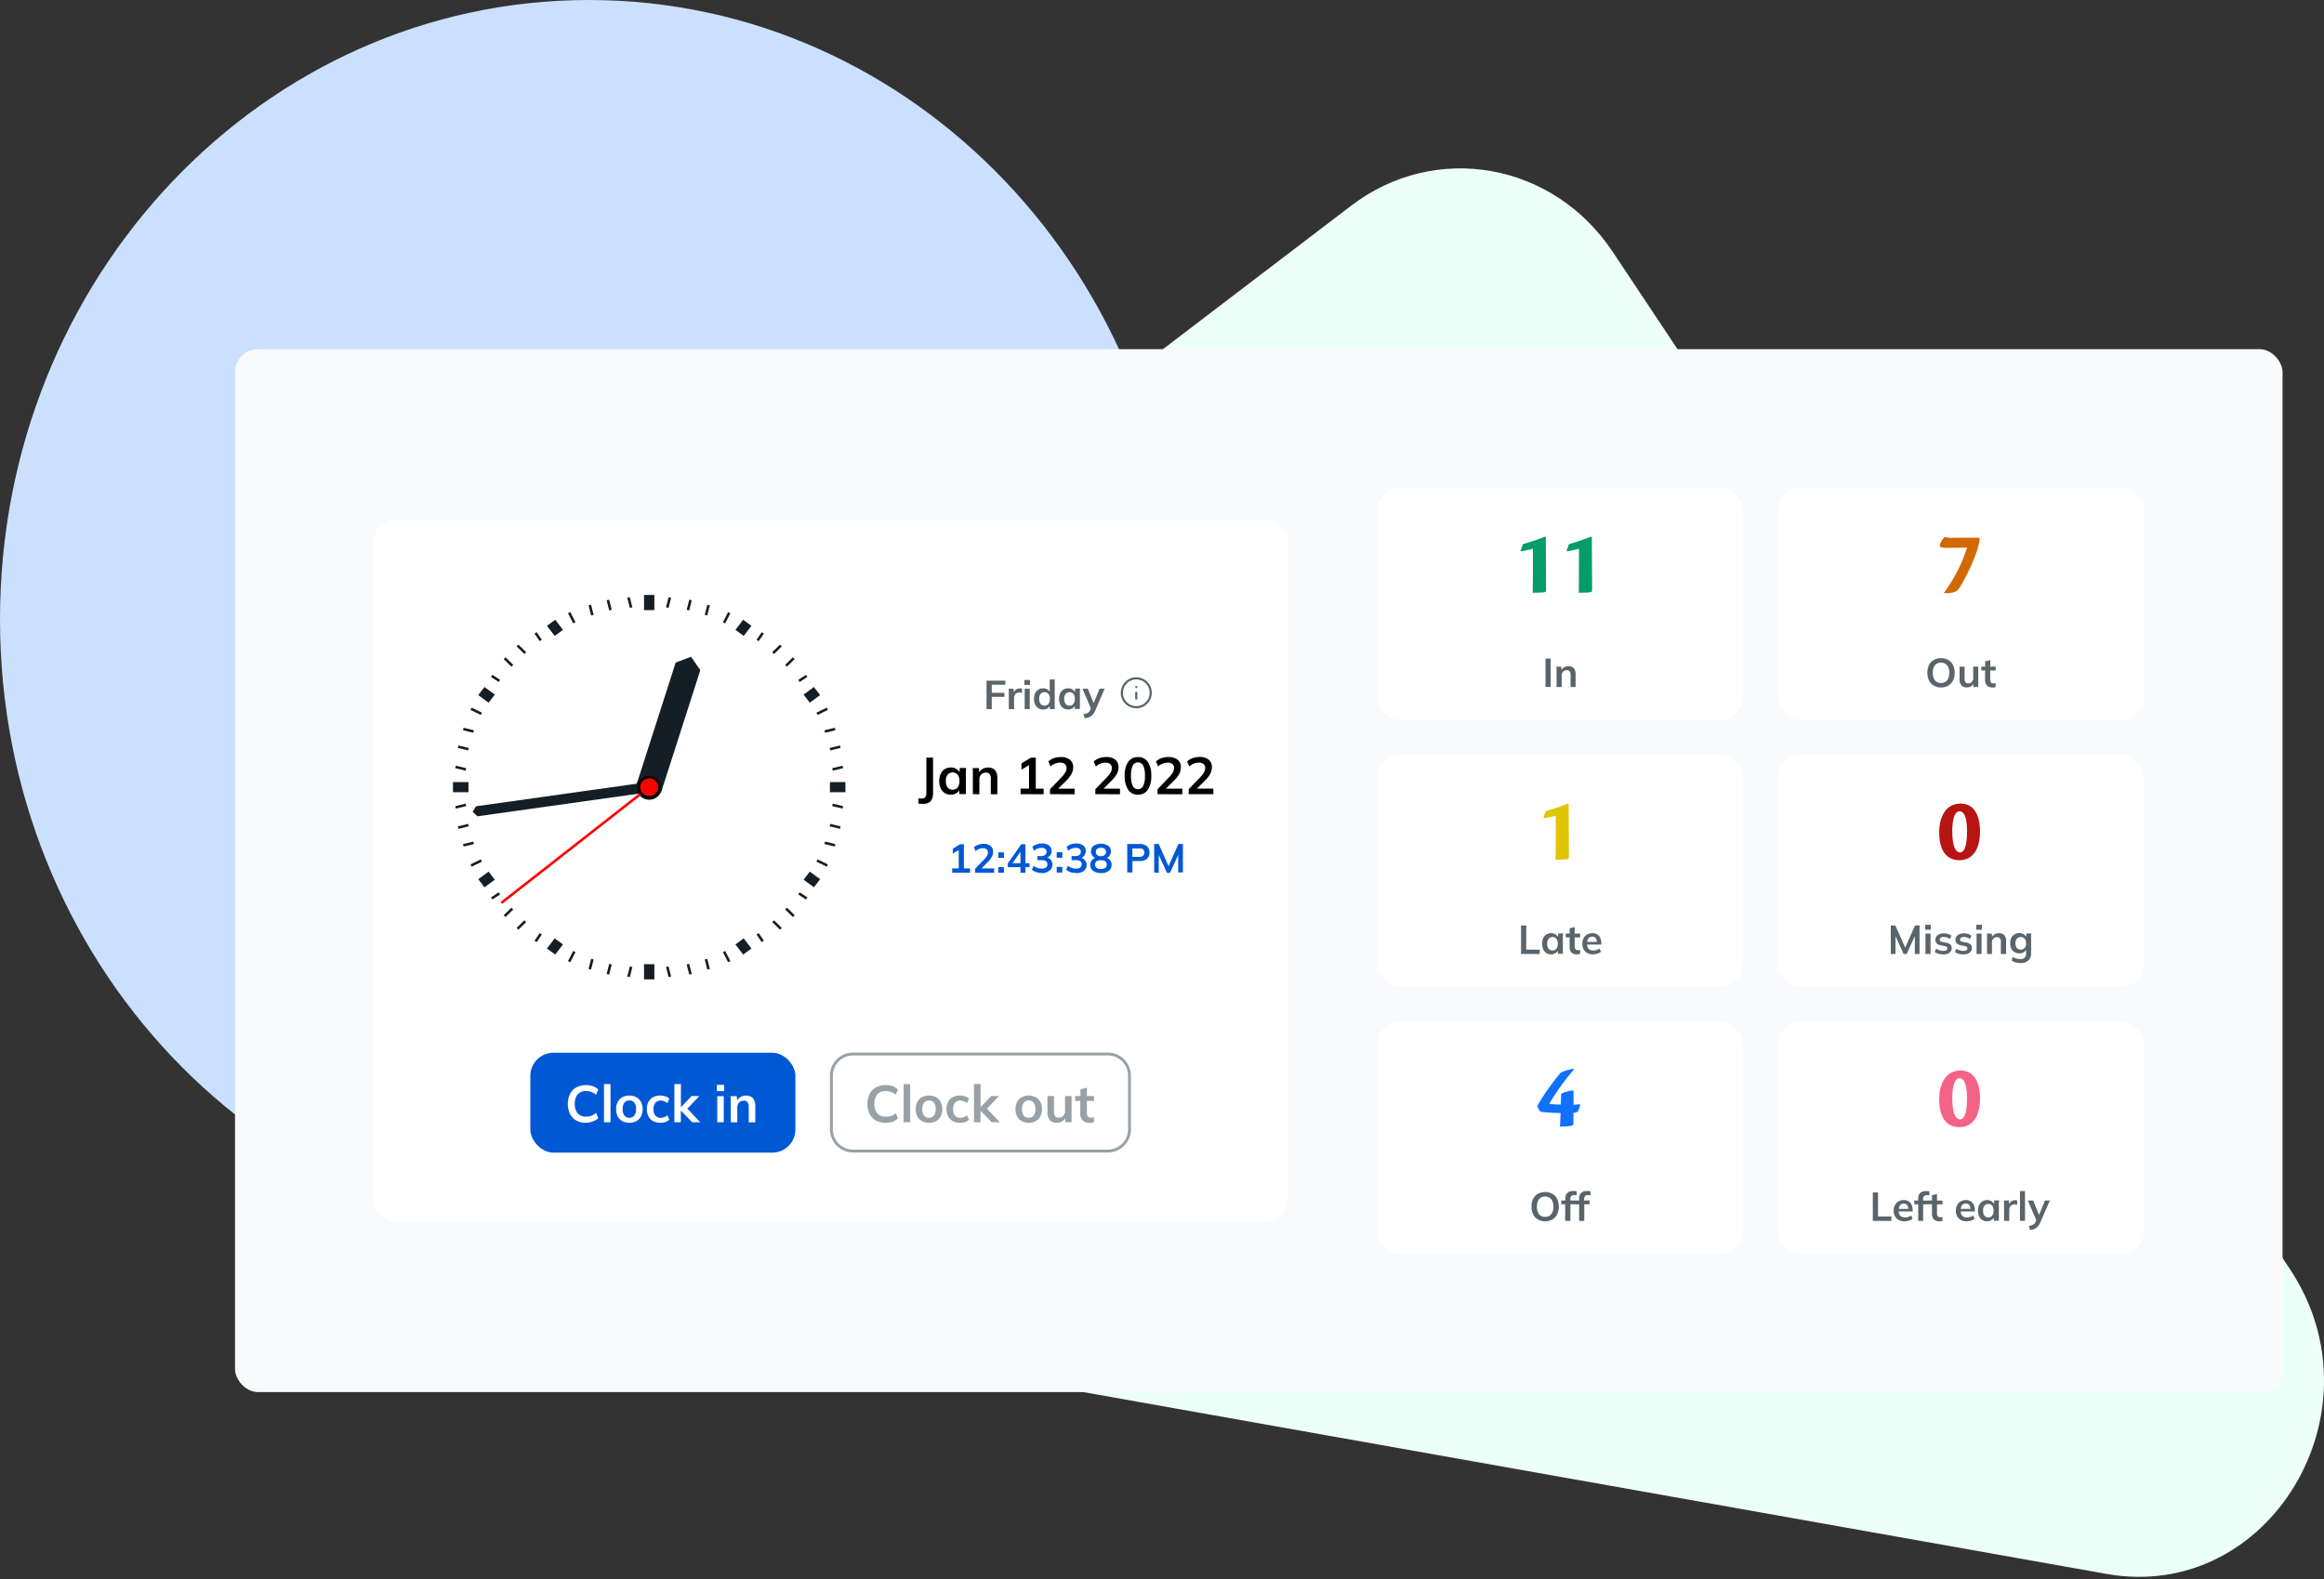 <?xml version="1.0" encoding="UTF-8" standalone="no"?>
<svg
   id="Calque_1"
   data-name="Calque 1"
   viewBox="0 0 712 484"
   version="1.1"
   sodipodi:docname="Time-clock graphic.svg"
   xml:space="preserve"
   inkscape:version="1.2.2 (732a01da63, 2022-12-09)"
   xmlns:inkscape="http://www.inkscape.org/namespaces/inkscape"
   xmlns:sodipodi="http://sodipodi.sourceforge.net/DTD/sodipodi-0.dtd"
   xmlns="http://www.w3.org/2000/svg"
   xmlns:svg="http://www.w3.org/2000/svg"><rect x="0" y="0" width="712" height="484" fill="#333333" stroke="none"/><sodipodi:namedview
     id="namedview78"
     pagecolor="#ffffff"
     bordercolor="#000000"
     borderopacity="0.25"
     inkscape:showpageshadow="2"
     inkscape:pageopacity="0.0"
     inkscape:pagecheckerboard="0"
     inkscape:deskcolor="#d1d1d1"
     showgrid="false"
     inkscape:zoom="1.6994382"
     inkscape:cx="356"
     inkscape:cy="241.84463"
     inkscape:window-width="3440"
     inkscape:window-height="1377"
     inkscape:window-x="-8"
     inkscape:window-y="-8"
     inkscape:window-maximized="1"
     inkscape:current-layer="Calque_1" /><defs
     id="defs7"><style
       id="style2">.cls-1,.cls-11,.cls-8{fill:none;}.cls-2{fill:#edfff9;}.cls-3{fill:#cbe0ff;}.cls-4{fill:#f8fafc;}.cls-5{fill:#fff;}.cls-6{fill:#59646b;}.cls-7{clip-path:url(#clip-path);}.cls-8{stroke:#59646b;stroke-linecap:round;stroke-linejoin:round;stroke-width:0.66px;}.cls-9{fill:#0058d5;}.cls-10{fill:#97a1a8;}.cls-11{stroke:#97a1a8;stroke-width:0.88px;}.cls-12{fill:#059c6a;}.cls-13{fill:#d16900;}.cls-14{fill:#e0c605;}.cls-15{fill:#b81414;}.cls-16{fill:#0f71fd;}.cls-17{fill:#f46285;}</style><clipPath
       id="clip-path"><rect
         class="cls-1"
         x="342.82"
         y="207"
         width="10.6"
         height="10.6"
         id="rect4" /></clipPath></defs><path
     class="cls-2"
     d="M414,63c25.77-19.64,61.84-13.26,80.08,14.16L701.54,388.88c29,43.56-6.32,102.29-56.15,93.44l-499.8-88.84c-49.79-8.85-64.82-76.41-23.94-107.58Z"
     id="path9" /><path
     class="cls-3"
     d="M360.87,189.8c0,104.83-80.79,189.81-180.44,189.81S0,294.63,0,189.8,80.78,0,180.43,0,360.87,85,360.87,189.8Z"
     id="path11" /><rect
     class="cls-4"
     x="72"
     y="107"
     width="627.3"
     height="319.6"
     rx="7.07"
     id="rect13" /><rect
     class="cls-5"
     x="114.4"
     y="159.19"
     width="280.15"
     height="215.22"
     rx="7.07"
     id="rect15" /><rect
     class="cls-1"
     x="135.6"
     y="180.39"
     width="113.95"
     height="113.95"
     id="rect17" /><path
     class="cls-6"
     d="M302.25,217.3v-8.72H308v1.25h-4.16v2.47h3.87v1.25h-3.87v3.75Zm6.82,0v-4.65c0-.26,0-.53,0-.8a6.83,6.83,0,0,0-.06-.8h1.5l.17,1.71h-.25a2.79,2.79,0,0,1,.41-1,1.82,1.82,0,0,1,.72-.61,2.13,2.13,0,0,1,.91-.2,1.73,1.73,0,0,1,.36,0,1,1,0,0,1,.28.06l0,1.36a1.6,1.6,0,0,0-.41-.13l-.4,0a1.73,1.73,0,0,0-.91.22,1.42,1.42,0,0,0-.54.62,2.13,2.13,0,0,0-.17.9v3.33Zm4.86,0v-6.25h1.55v6.25Zm-.08-7.42v-1.51h1.72v1.51Zm5.73,7.54a2.67,2.67,0,0,1-1.44-.38,2.63,2.63,0,0,1-1-1.13,4,4,0,0,1-.34-1.74,4,4,0,0,1,.34-1.73,2.52,2.52,0,0,1,1-1.11,2.6,2.6,0,0,1,1.44-.4,2.55,2.55,0,0,1,1.38.38,1.79,1.79,0,0,1,.8,1h-.16V208.2h1.54v9.1h-1.52V216h.15A1.88,1.88,0,0,1,321,217,2.48,2.48,0,0,1,319.58,217.42Zm.44-1.18a1.49,1.49,0,0,0,1.17-.51,2.34,2.34,0,0,0,.45-1.56,2.29,2.29,0,0,0-.45-1.55,1.51,1.51,0,0,0-1.17-.5,1.54,1.54,0,0,0-1.19.5,2.29,2.29,0,0,0-.45,1.55,2.34,2.34,0,0,0,.45,1.56A1.51,1.51,0,0,0,320,216.24Zm7.22,1.18a2.61,2.61,0,0,1-1.43-.38,2.57,2.57,0,0,1-1-1.13,4,4,0,0,1-.35-1.74,4,4,0,0,1,.35-1.73,2.46,2.46,0,0,1,1-1.11,2.54,2.54,0,0,1,1.43-.4,2.36,2.36,0,0,1,1.38.4,1.78,1.78,0,0,1,.81,1h-.14l.14-1.32h1.48c0,.26-.05.52-.07.78s0,.53,0,.78v4.69h-1.53V216h.15a1.79,1.79,0,0,1-.81,1A2.46,2.46,0,0,1,327.24,217.42Zm.43-1.18a1.49,1.49,0,0,0,1.18-.51,2.4,2.4,0,0,0,.44-1.56,2.35,2.35,0,0,0-.44-1.55,1.63,1.63,0,0,0-2.35,0,2.29,2.29,0,0,0-.45,1.55,2.4,2.4,0,0,0,.44,1.56A1.48,1.48,0,0,0,327.67,216.24Zm4.64,3.87-.36-1.23a5.34,5.34,0,0,0,1-.28,2.08,2.08,0,0,0,.66-.42,2.21,2.21,0,0,0,.43-.67l.31-.73,0,.61-2.72-6.34h1.65l1.95,4.88h-.36l2-4.88h1.56l-2.85,6.6a4.9,4.9,0,0,1-.62,1.1,3.12,3.12,0,0,1-.71.7,3.3,3.3,0,0,1-.84.42A6.81,6.81,0,0,1,332.31,220.11Z"
     id="path19" /><g
     class="cls-7"
     clip-path="url(#clip-path)"
     id="g27"><path
       class="cls-8"
       d="M348.12,216.72a4.42,4.42,0,1,0-4.42-4.42A4.41,4.41,0,0,0,348.12,216.72Z"
       id="path21" /><path
       class="cls-8"
       d="M348.12,214.07V212.3"
       id="path23" /><path
       class="cls-8"
       d="M348.12,210.53h0"
       id="path25" /></g><path
     d="M282.78,246.34l-.65,0a7.15,7.15,0,0,1-.75-.11v-1.63a4.28,4.28,0,0,0,.57.1l.48,0a1.21,1.21,0,0,0,1.05-.43,2.24,2.24,0,0,0,.33-1.37V232.16h2.05V242.9a5,5,0,0,1-.31,1.91,2.36,2.36,0,0,1-1,1.15A3.63,3.63,0,0,1,282.78,246.34Zm8.51-2.81a3.4,3.4,0,0,1-1.84-.5,3.37,3.37,0,0,1-1.24-1.44,5.19,5.19,0,0,1-.45-2.25,5,5,0,0,1,.45-2.22,3.18,3.18,0,0,1,1.24-1.43,3.32,3.32,0,0,1,1.84-.51,3.13,3.13,0,0,1,1.78.51,2.32,2.32,0,0,1,1,1.33h-.18l.18-1.68H296l-.09,1c0,.34,0,.67,0,1v6h-2l0-1.66h.19a2.35,2.35,0,0,1-1,1.32A3.24,3.24,0,0,1,291.29,243.53Zm.56-1.53a1.93,1.93,0,0,0,1.51-.65,3.05,3.05,0,0,0,.57-2,2.93,2.93,0,0,0-.57-2,2.06,2.06,0,0,0-3,0,2.93,2.93,0,0,0-.57,2,3.11,3.11,0,0,0,.55,2A1.94,1.94,0,0,0,291.85,242Zm6.2,1.37v-6c0-.33,0-.66,0-1s0-.67-.1-1h1.93l.16,1.59h-.19a2.79,2.79,0,0,1,1.13-1.29,3.17,3.17,0,0,1,1.73-.46,2.73,2.73,0,0,1,2.13.79,3.62,3.62,0,0,1,.71,2.48v4.92h-2v-4.82a2,2,0,0,0-.39-1.38,1.36,1.36,0,0,0-1.11-.43,1.92,1.92,0,0,0-1.46.57,2.13,2.13,0,0,0-.54,1.53v4.53Zm14.63,0v-1.71h2.58v-7.79h1l-3.31,2v-1.94l2.91-1.75h1.47v9.5h2.41v1.71Zm9,0v-1.51l3.72-3.88a6.16,6.16,0,0,0,1-1.36,2.55,2.55,0,0,0,.34-1.27,1.47,1.47,0,0,0-.51-1.22,2.29,2.29,0,0,0-1.48-.42,4,4,0,0,0-1.5.29,4.91,4.91,0,0,0-1.4.86l-.66-1.53a5.26,5.26,0,0,1,1.68-1A6.35,6.35,0,0,1,325,232a4.26,4.26,0,0,1,2.79.81,2.87,2.87,0,0,1,1,2.32,4.27,4.27,0,0,1-.5,2,8.37,8.37,0,0,1-1.52,2l-3.11,3.11v-.55h5.57v1.71Zm13.89,0v-1.51L339.3,238a6.24,6.24,0,0,0,1-1.36,2.64,2.64,0,0,0,.33-1.27,1.47,1.47,0,0,0-.51-1.22,2.25,2.25,0,0,0-1.48-.42,4,4,0,0,0-1.49.29,4.78,4.78,0,0,0-1.4.86l-.67-1.53a5.43,5.43,0,0,1,1.69-1,6.35,6.35,0,0,1,2.13-.36,4.21,4.21,0,0,1,2.78.81,2.84,2.84,0,0,1,1,2.32,4.25,4.25,0,0,1-.49,2,8.17,8.17,0,0,1-1.53,2l-3.1,3.11v-.55h5.57v1.71Zm13.07.16a3.5,3.5,0,0,1-3-1.5,7.39,7.39,0,0,1-1.06-4.29,7.23,7.23,0,0,1,1.06-4.28,3.54,3.54,0,0,1,3-1.46,3.5,3.5,0,0,1,3,1.46,7.13,7.13,0,0,1,1.07,4.26,7.34,7.34,0,0,1-1.07,4.31A3.46,3.46,0,0,1,348.65,243.53Zm0-1.69a1.7,1.7,0,0,0,1.6-1,7,7,0,0,0,.53-3.13,6.69,6.69,0,0,0-.53-3.08,1.7,1.7,0,0,0-1.6-1,1.74,1.74,0,0,0-1.61,1,6.71,6.71,0,0,0-.52,3.08,7,7,0,0,0,.52,3.13A1.74,1.74,0,0,0,348.65,241.84Zm6,1.53v-1.51l3.72-3.88a6.57,6.57,0,0,0,1-1.36,2.64,2.64,0,0,0,.33-1.27,1.47,1.47,0,0,0-.51-1.22,2.27,2.27,0,0,0-1.48-.42,4,4,0,0,0-1.49.29,4.78,4.78,0,0,0-1.4.86l-.67-1.53a5.43,5.43,0,0,1,1.69-1A6.31,6.31,0,0,1,358,232a4.23,4.23,0,0,1,2.78.81,2.84,2.84,0,0,1,1,2.32,4.25,4.25,0,0,1-.49,2,8.17,8.17,0,0,1-1.53,2l-3.1,3.11v-.55h5.56v1.71Zm9.54,0v-1.51l3.72-3.88a6.49,6.49,0,0,0,1-1.36,2.64,2.64,0,0,0,.33-1.27,1.46,1.46,0,0,0-.5-1.22,2.29,2.29,0,0,0-1.48-.42,4,4,0,0,0-1.5.29,4.91,4.91,0,0,0-1.4.86l-.66-1.53a5.26,5.26,0,0,1,1.68-1,6.35,6.35,0,0,1,2.13-.36,4.21,4.21,0,0,1,2.78.81,2.84,2.84,0,0,1,1,2.32,4.25,4.25,0,0,1-.49,2,8.17,8.17,0,0,1-1.53,2l-3.1,3.11v-.55h5.57v1.71Z"
     id="path29" /><path
     class="cls-9"
     d="M291.72,267.43v-1.32h2v-6.06h.76l-2.57,1.53v-1.5l2.26-1.37h1.14v7.4h1.88v1.32Zm7,0v-1.17l2.89-3a5.13,5.13,0,0,0,.81-1.05,2.09,2.09,0,0,0,.26-1,1.16,1.16,0,0,0-.4-.95,1.75,1.75,0,0,0-1.15-.32,3.07,3.07,0,0,0-1.16.22,3.54,3.54,0,0,0-1.09.67l-.52-1.19a4.16,4.16,0,0,1,1.31-.75,4.87,4.87,0,0,1,1.66-.29,3.27,3.27,0,0,1,2.16.63,2.2,2.2,0,0,1,.76,1.81,3.27,3.27,0,0,1-.39,1.55,6.53,6.53,0,0,1-1.18,1.54l-2.42,2.41v-.42h4.33v1.32Zm7.12-4.54v-1.7h1.73v1.7Zm0,4.54v-1.72h1.73v1.72Zm6.8,0v-1.7h-3.89v-1.12l4.14-5.9h1.28v5.81h1.25v1.21h-1.25v1.7Zm0-2.91v-3.93h.3l-3,4.3v-.37Zm6.59,3a5.84,5.84,0,0,1-1.73-.26,3.75,3.75,0,0,1-1.37-.75l.53-1.19a4,4,0,0,0,2.52.86,2.07,2.07,0,0,0,1.27-.33,1.15,1.15,0,0,0,.43-1,1.07,1.07,0,0,0-.43-.93,2,2,0,0,0-1.24-.32h-1.4v-1.27h1.27a1.71,1.71,0,0,0,1.12-.35,1.17,1.17,0,0,0,.42-1,1,1,0,0,0-.39-.87,1.86,1.86,0,0,0-1.11-.29,3.36,3.36,0,0,0-2.32.89l-.52-1.19a3.85,3.85,0,0,1,1.31-.77,5.11,5.11,0,0,1,1.66-.27,3.31,3.31,0,0,1,2.13.62,2,2,0,0,1,.78,1.69,2.11,2.11,0,0,1-.45,1.35,2.08,2.08,0,0,1-1.2.74v-.14a2.16,2.16,0,0,1,1.4.74,2.13,2.13,0,0,1,.51,1.46,2.23,2.23,0,0,1-.86,1.84A3.69,3.69,0,0,1,319.24,267.56Zm4.51-4.67v-1.7h1.73v1.7Zm0,4.54v-1.72h1.73v1.72Zm6,.13a5.84,5.84,0,0,1-1.73-.26,3.7,3.7,0,0,1-1.36-.75l.52-1.19a4.27,4.27,0,0,0,1.2.65,4.15,4.15,0,0,0,1.32.21,2.07,2.07,0,0,0,1.27-.33,1.16,1.16,0,0,0,.44-1,1.08,1.08,0,0,0-.44-.93,2,2,0,0,0-1.23-.32H328.3v-1.27h1.27a1.73,1.73,0,0,0,1.13-.35,1.17,1.17,0,0,0,.42-1,1,1,0,0,0-.4-.87,1.82,1.82,0,0,0-1.11-.29,3.32,3.32,0,0,0-2.31.89l-.52-1.19a3.75,3.75,0,0,1,1.31-.77,5.05,5.05,0,0,1,1.65-.27,3.31,3.31,0,0,1,2.13.62,2,2,0,0,1,.78,1.69,2.11,2.11,0,0,1-.45,1.35A2,2,0,0,1,331,263v-.14a2.14,2.14,0,0,1,1.9,2.2,2.22,2.22,0,0,1-.85,1.84A3.74,3.74,0,0,1,329.72,267.56Zm7.55,0a3.89,3.89,0,0,1-2.4-.66,2.16,2.16,0,0,1-.85-1.82,2.13,2.13,0,0,1,.56-1.52,2.26,2.26,0,0,1,1.44-.71v.26a2.32,2.32,0,0,1-1.3-.76,2.15,2.15,0,0,1-.48-1.41,2,2,0,0,1,.81-1.72,4.24,4.24,0,0,1,4.45,0,2,2,0,0,1,.81,1.72,2.17,2.17,0,0,1-.47,1.42,1.89,1.89,0,0,1-1.25.73v-.24a2.16,2.16,0,0,1,1.41.73,2.12,2.12,0,0,1,.54,1.5,2.15,2.15,0,0,1-.87,1.82A3.85,3.85,0,0,1,337.27,267.56Zm0-1.24a2.28,2.28,0,0,0,1.35-.33,1.2,1.2,0,0,0,.44-1,1.16,1.16,0,0,0-.44-1,2.28,2.28,0,0,0-1.35-.33,2.32,2.32,0,0,0-1.35.33,1.19,1.19,0,0,0-.44,1,1.23,1.23,0,0,0,.44,1A2.32,2.32,0,0,0,337.27,266.32Zm0-3.92a1.66,1.66,0,0,0,1.16-.35,1.18,1.18,0,0,0,.41-.95,1.16,1.16,0,0,0-.41-.93,1.71,1.71,0,0,0-1.16-.34,1.75,1.75,0,0,0-1.16.34,1.16,1.16,0,0,0-.4.93,1.17,1.17,0,0,0,.4.95A1.69,1.69,0,0,0,337.27,262.4Zm8.06,5v-8.72h3.87a3.13,3.13,0,0,1,2.19.7,2.42,2.42,0,0,1,.76,1.9,2.47,2.47,0,0,1-.76,1.91,3.08,3.08,0,0,1-2.19.7h-2.27v3.51Zm1.6-4.77H349a1.78,1.78,0,0,0,1.19-.35,1.29,1.29,0,0,0,.39-1,1.25,1.25,0,0,0-.39-1A1.73,1.73,0,0,0,349,260h-2.09Zm6.65,4.77v-8.72H355l3.2,7.21h-.38l3.2-7.21h1.39v8.72h-1.45V261h.45l-2.94,6.47h-.95L354.57,261H355v6.47Z"
     id="path31" /><rect
     class="cls-9"
     x="162.48"
     y="322.61"
     width="81.2"
     height="30.6"
     rx="7.07"
     id="rect33" /><path
     class="cls-5"
     d="M179.53,344.07a6.17,6.17,0,0,1-3-.7,4.85,4.85,0,0,1-1.9-2,7.32,7.32,0,0,1,0-6.12,4.66,4.66,0,0,1,1.9-2,6,6,0,0,1,3-.72,6.37,6.37,0,0,1,2.12.33,4.49,4.49,0,0,1,1.63,1l-.66,1.62a5.35,5.35,0,0,0-1.45-.86,4.29,4.29,0,0,0-1.58-.27,3.27,3.27,0,0,0-2.6,1,4.22,4.22,0,0,0-.89,2.91,4.3,4.3,0,0,0,.89,2.92,3.27,3.27,0,0,0,2.6,1,4.51,4.51,0,0,0,1.58-.26,5.52,5.52,0,0,0,1.45-.89l.66,1.62a4.78,4.78,0,0,1-1.63,1A6.12,6.12,0,0,1,179.53,344.07Zm5.51-.16v-11.7h2v11.7Zm7.77.16a4.35,4.35,0,0,1-2.15-.51,3.58,3.58,0,0,1-1.41-1.45,4.69,4.69,0,0,1-.49-2.22,4.6,4.6,0,0,1,.49-2.21,3.58,3.58,0,0,1,1.41-1.45,4.79,4.79,0,0,1,4.3,0,3.46,3.46,0,0,1,1.41,1.45,4.48,4.48,0,0,1,.51,2.21,4.58,4.58,0,0,1-.51,2.22,3.46,3.46,0,0,1-1.41,1.45A4.33,4.33,0,0,1,192.81,344.07Zm0-1.53a1.89,1.89,0,0,0,1.5-.65,3.08,3.08,0,0,0,.55-2,3,3,0,0,0-.55-2,1.86,1.86,0,0,0-1.5-.65,1.84,1.84,0,0,0-1.49.65,3,3,0,0,0-.56,2,3.08,3.08,0,0,0,.56,2A1.87,1.87,0,0,0,192.81,342.54Zm9.48,1.53a4.47,4.47,0,0,1-2.18-.51,3.45,3.45,0,0,1-1.43-1.45,4.71,4.71,0,0,1-.51-2.26,4.5,4.5,0,0,1,.51-2.22,3.52,3.52,0,0,1,1.44-1.42,4.54,4.54,0,0,1,2.17-.49,4.73,4.73,0,0,1,1.54.25,3.17,3.17,0,0,1,1.24.7l-.61,1.39a2.7,2.7,0,0,0-1-.59,2.75,2.75,0,0,0-1-.21,2.12,2.12,0,0,0-1.67.67,2.87,2.87,0,0,0-.59,1.94,2.94,2.94,0,0,0,.59,2,2.13,2.13,0,0,0,1.67.68,2.91,2.91,0,0,0,1-.19,3,3,0,0,0,1-.59l.61,1.37a3.49,3.49,0,0,1-1.26.71A4.71,4.71,0,0,1,202.29,344.07Zm4.32-.16v-11.7h2v7.09h0l3.26-3.42h2.4l-4.06,4.24,0-.79,4.32,4.58h-2.46l-3.48-3.59h0v3.59Zm13.13,0v-8h2v8Zm-.11-9.54v-1.94h2.21v1.94Zm4.26,9.54v-6c0-.33,0-.66,0-1s-.06-.67-.1-1h1.93l.16,1.59h-.2a2.91,2.91,0,0,1,1.13-1.29,3.23,3.23,0,0,1,1.74-.46,2.7,2.7,0,0,1,2.13.8,3.64,3.64,0,0,1,.71,2.47v4.92h-2v-4.82a2,2,0,0,0-.39-1.38,1.36,1.36,0,0,0-1.11-.43,1.92,1.92,0,0,0-1.46.57,2.13,2.13,0,0,0-.54,1.53v4.53Z"
     id="path35" /><path
     class="cls-10"
     d="M271.33,344.07a6.1,6.1,0,0,1-3-.7,4.81,4.81,0,0,1-1.91-2,7.32,7.32,0,0,1,0-6.12,4.62,4.62,0,0,1,1.91-2,5.9,5.9,0,0,1,3-.72,6.42,6.42,0,0,1,2.12.33,4.49,4.49,0,0,1,1.63,1l-.66,1.62a5.35,5.35,0,0,0-1.45-.86,4.29,4.29,0,0,0-1.58-.27,3.27,3.27,0,0,0-2.6,1,4.22,4.22,0,0,0-.89,2.91,4.3,4.3,0,0,0,.89,2.92,3.27,3.27,0,0,0,2.6,1A4.51,4.51,0,0,0,273,342a5.52,5.52,0,0,0,1.45-.89l.66,1.62a4.78,4.78,0,0,1-1.63,1A6.16,6.16,0,0,1,271.33,344.07Zm5.51-.16v-11.7h2v11.7Zm7.77.16a4.35,4.35,0,0,1-2.15-.51,3.58,3.58,0,0,1-1.41-1.45,4.69,4.69,0,0,1-.49-2.22,4.6,4.6,0,0,1,.49-2.21,3.58,3.58,0,0,1,1.41-1.45,4.79,4.79,0,0,1,4.3,0,3.4,3.4,0,0,1,1.41,1.45,4.48,4.48,0,0,1,.51,2.21,4.58,4.58,0,0,1-.51,2.22,3.4,3.4,0,0,1-1.41,1.45A4.33,4.33,0,0,1,284.61,344.07Zm0-1.53a1.89,1.89,0,0,0,1.5-.65,3.08,3.08,0,0,0,.55-2,3,3,0,0,0-.55-2,1.86,1.86,0,0,0-1.5-.65,1.84,1.84,0,0,0-1.49.65,3,3,0,0,0-.56,2,3.08,3.08,0,0,0,.56,2A1.87,1.87,0,0,0,284.61,342.54Zm9.47,1.53a4.46,4.46,0,0,1-2.17-.51,3.51,3.51,0,0,1-1.43-1.45,4.71,4.71,0,0,1-.51-2.26,4.5,4.5,0,0,1,.51-2.22,3.58,3.58,0,0,1,1.44-1.42,4.53,4.53,0,0,1,2.16-.49,4.79,4.79,0,0,1,1.55.25,3.17,3.17,0,0,1,1.24.7l-.61,1.39a2.7,2.7,0,0,0-1-.59,2.75,2.75,0,0,0-1-.21,2.12,2.12,0,0,0-1.67.67,2.87,2.87,0,0,0-.59,1.94,2.94,2.94,0,0,0,.59,2,2.13,2.13,0,0,0,1.67.68,2.91,2.91,0,0,0,1-.19,3,3,0,0,0,1-.59l.61,1.37a3.49,3.49,0,0,1-1.26.71A4.73,4.73,0,0,1,294.08,344.07Zm4.33-.16v-11.7h2v7.09h0l3.26-3.42h2.4L302,340.12l0-.79,4.32,4.58h-2.46l-3.48-3.59h0v3.59Zm16.76.16a4.33,4.33,0,0,1-2.15-.51,3.58,3.58,0,0,1-1.41-1.45,4.69,4.69,0,0,1-.5-2.22,4.6,4.6,0,0,1,.5-2.21,3.58,3.58,0,0,1,1.41-1.45,4.79,4.79,0,0,1,4.3,0,3.46,3.46,0,0,1,1.41,1.45,4.48,4.48,0,0,1,.51,2.21,4.58,4.58,0,0,1-.51,2.22,3.46,3.46,0,0,1-1.41,1.45A4.33,4.33,0,0,1,315.17,344.07Zm0-1.53a1.86,1.86,0,0,0,1.49-.65,3,3,0,0,0,.56-2,2.94,2.94,0,0,0-.56-2,1.83,1.83,0,0,0-1.49-.65,1.86,1.86,0,0,0-1.5.65,3,3,0,0,0-.55,2,3.08,3.08,0,0,0,.55,2A1.89,1.89,0,0,0,315.17,342.54Zm8.68,1.53a2.81,2.81,0,0,1-2.21-.81,3.6,3.6,0,0,1-.73-2.48v-4.9h2v4.88a2,2,0,0,0,.37,1.32,1.38,1.38,0,0,0,1.11.41,1.78,1.78,0,0,0,1.37-.57,2.1,2.1,0,0,0,.54-1.51v-4.53h2v8h-1.94v-1.64h.22a2.9,2.9,0,0,1-1.06,1.34A3,3,0,0,1,323.85,344.07Zm10,0a2.88,2.88,0,0,1-2.16-.75,3.07,3.07,0,0,1-.73-2.24v-3.71h-1.55v-1.49H331v-2.05l2-.51v2.56h2.15v1.49H333V341a1.68,1.68,0,0,0,.32,1.16,1.16,1.16,0,0,0,.88.34,2.27,2.27,0,0,0,.5-.05,2.7,2.7,0,0,0,.43-.13v1.58a2.63,2.63,0,0,1-.6.15A2.68,2.68,0,0,1,333.86,344.07Z"
     id="path37" /><path
     class="cls-11"
     d="M261.34,323h78.07a6.63,6.63,0,0,1,6.63,6.63v16.47a6.63,6.63,0,0,1-6.62,6.63H261.34a6.62,6.62,0,0,1-6.62-6.62V329.67A6.63,6.63,0,0,1,261.34,323Z"
     id="path39" /><rect
     class="cls-5"
     x="421.93"
     y="149.4"
     width="112.18"
     height="71.2"
     rx="7.07"
     id="rect41" /><path
     class="cls-12"
     d="M473.33,164.45a65.12,65.12,0,0,1-6.75,2.29l-.74,2.09.09.12a29.76,29.76,0,0,0,3.7-.8c0,5.74,0,12-.06,13.49.51,0,2.21,0,3.31-.12.57-.05.79-.17.79-.73,0-2.29-.08-14.3-.08-16.2Zm14.11,0a64.61,64.61,0,0,1-6.76,2.29l-.73,2.09.08.12a29.55,29.55,0,0,0,3.71-.8c0,5.74,0,12-.06,13.49.51,0,2.2,0,3.31-.12.56-.05.79-.17.79-.73,0-2.29-.09-14.3-.09-16.2Z"
     id="path43" /><path
     class="cls-6"
     d="M473.49,210.53v-8.71h1.59v8.71Zm3.39,0v-4.68c0-.26,0-.52,0-.78s-.05-.53-.08-.78h1.5l.12,1.23h-.15a2.2,2.2,0,0,1,.88-1,2.52,2.52,0,0,1,1.35-.36,2.14,2.14,0,0,1,1.66.62,2.85,2.85,0,0,1,.55,1.93v3.82h-1.54v-3.74a1.57,1.57,0,0,0-.3-1.08,1.09,1.09,0,0,0-.87-.33,1.47,1.47,0,0,0-1.13.44,1.66,1.66,0,0,0-.42,1.19v3.52Z"
     id="path45" /><rect
     class="cls-5"
     x="544.72"
     y="149.4"
     width="112.18"
     height="71.2"
     rx="7.07"
     id="rect47" /><path
     class="cls-13"
     d="M606.37,164.79h-8.06a6.09,6.09,0,0,1-2.46-.25,5.09,5.09,0,0,0-1.52,2.34c-.12.62,0,1,2.09,1,3.08,0,5.42-.06,6.22-.06a46.7,46.7,0,0,1-7.07,13.82l.06.12a12.08,12.08,0,0,0,2.31-.14,3.19,3.19,0,0,0,2-1c1.56-1.78,6.62-12.07,6.56-15.72Z"
     id="path49" /><path
     class="cls-6"
     d="M590.49,206.17a5.32,5.32,0,0,1,.49-2.38,3.66,3.66,0,0,1,1.45-1.54,4.33,4.33,0,0,1,2.24-.56,4.26,4.26,0,0,1,2.22.56,3.66,3.66,0,0,1,1.45,1.54,5.68,5.68,0,0,1,0,4.75,3.71,3.71,0,0,1-1.45,1.56,4.26,4.26,0,0,1-2.22.56,4.33,4.33,0,0,1-2.24-.56,3.75,3.75,0,0,1-1.44-1.56A5.34,5.34,0,0,1,590.49,206.17Zm1.67,0a3.72,3.72,0,0,0,.63,2.3,2.22,2.22,0,0,0,1.88.83,2.26,2.26,0,0,0,1.87-.83,3.66,3.66,0,0,0,.65-2.3,3.62,3.62,0,0,0-.65-2.3,2.55,2.55,0,0,0-3.75,0A3.68,3.68,0,0,0,592.16,206.17Zm10.47,4.49a2.21,2.21,0,0,1-1.72-.63,2.82,2.82,0,0,1-.56-1.93v-3.81h1.54v3.8a1.53,1.53,0,0,0,.29,1,1.06,1.06,0,0,0,.86.32,1.38,1.38,0,0,0,1.06-.44,1.62,1.62,0,0,0,.43-1.18v-3.52h1.54v6.24h-1.51v-1.27h.18a2.17,2.17,0,0,1-2.11,1.4Zm7.79,0a2.28,2.28,0,0,1-1.68-.58,2.41,2.41,0,0,1-.57-1.75v-2.88H607v-1.16h1.2v-1.6l1.55-.39v2h1.67v1.16h-1.67v2.78a1.36,1.36,0,0,0,.24.91.91.91,0,0,0,.68.26,2.15,2.15,0,0,0,.4,0l.33-.1v1.22a2,2,0,0,1-.47.13A2.61,2.61,0,0,1,610.42,210.66Z"
     id="path51" /><rect
     class="cls-5"
     x="421.93"
     y="231.2"
     width="112.18"
     height="71.2"
     rx="7.07"
     id="rect53" /><path
     class="cls-14"
     d="M480.33,246.25a65.12,65.12,0,0,1-6.75,2.29l-.74,2.09.09.11a28.12,28.12,0,0,0,3.7-.79c0,5.74,0,12-.06,13.49.51,0,2.21,0,3.31-.12.57-.05.79-.17.79-.73,0-2.29-.08-14.3-.08-16.2Z"
     id="path55" /><path
     class="cls-6"
     d="M466,292.33v-8.72h1.59V291h4.11v1.35Zm9.21.13a2.52,2.52,0,0,1-2.4-1.51,4.08,4.08,0,0,1-.35-1.75,4,4,0,0,1,.35-1.73,2.56,2.56,0,0,1,2.4-1.51,2.44,2.44,0,0,1,1.38.4,1.85,1.85,0,0,1,.81,1h-.14l.14-1.31h1.48c0,.25-.05.51-.07.78s0,.52,0,.78v4.68h-1.53v-1.28h.14a1.79,1.79,0,0,1-.8,1A2.47,2.47,0,0,1,475.2,292.46Zm.43-1.19a1.46,1.46,0,0,0,1.17-.51,2.31,2.31,0,0,0,.45-1.56,2.27,2.27,0,0,0-.45-1.54,1.46,1.46,0,0,0-1.17-.51,1.49,1.49,0,0,0-1.18.51,2.32,2.32,0,0,0-.44,1.54,2.36,2.36,0,0,0,.43,1.56A1.51,1.51,0,0,0,475.63,291.27Zm7.5,1.19a2.29,2.29,0,0,1-1.69-.58,2.41,2.41,0,0,1-.56-1.75v-2.88h-1.21v-1.16h1.21v-1.6l1.54-.39v2h1.67v1.16h-1.67V290a1.3,1.3,0,0,0,.25.91.9.9,0,0,0,.68.26,2,2,0,0,0,.39,0l.34-.1v1.22a2.15,2.15,0,0,1-.47.13A2.8,2.8,0,0,1,483.13,292.46Zm5,0a3.36,3.36,0,0,1-2.46-.87,3.14,3.14,0,0,1-.89-2.37,3.59,3.59,0,0,1,.38-1.71,2.85,2.85,0,0,1,1.06-1.14,3.13,3.13,0,0,1,1.61-.41,2.76,2.76,0,0,1,1.51.39,2.33,2.33,0,0,1,.91,1.07,3.78,3.78,0,0,1,.33,1.62v.41H486v-.81h3.46l-.22.17a2,2,0,0,0-.37-1.32,1.24,1.24,0,0,0-1.05-.46,1.4,1.4,0,0,0-1.18.54,2.43,2.43,0,0,0-.41,1.52v.16a2.07,2.07,0,0,0,.49,1.52,1.91,1.91,0,0,0,1.42.5,3.43,3.43,0,0,0,1-.14,2.55,2.55,0,0,0,.89-.47l.46,1a3.25,3.25,0,0,1-1.06.56A4.33,4.33,0,0,1,488.1,292.46Z"
     id="path57" /><rect
     class="cls-5"
     x="544.72"
     y="231.2"
     width="112.18"
     height="71.2"
     rx="7.07"
     id="rect59" /><path
     class="cls-15"
     d="M600.66,246.25c-4.86,0-6.56,4.61-6.56,8.79,0,6.5,3,8.57,6.13,8.57,4,0,6.39-3.09,6.39-8.88,0-2.88-.76-8.48-5.93-8.48Zm-.28,2.37c1.07,0,2.26,1.19,2.26,6.11,0,5.74-1.3,6.5-2.15,6.5-1,0-2.38-1.19-2.38-6.44,0-3.31.6-6.17,2.24-6.17Z"
     id="path61" /><path
     class="cls-6"
     d="M579.28,292.33v-8.72h1.4l3.21,7.22h-.39l3.21-7.22h1.38v8.72h-1.45v-6.46h.45l-2.93,6.46h-.95l-2.94-6.46h.46v6.46Zm10.63,0v-6.24h1.55v6.24Zm-.09-7.42V283.4h1.72v1.51Zm5.54,7.55a5.7,5.7,0,0,1-1.48-.19,3.49,3.49,0,0,1-1.13-.54l.43-1a4.07,4.07,0,0,0,2.19.67,1.62,1.62,0,0,0,.92-.21.67.67,0,0,0,.31-.57.56.56,0,0,0-.2-.45,1.34,1.34,0,0,0-.61-.26l-1.23-.23a2.46,2.46,0,0,1-1.22-.6,1.5,1.5,0,0,1-.4-1.1,1.77,1.77,0,0,1,.3-1,2.16,2.16,0,0,1,.91-.7,3.47,3.47,0,0,1,1.38-.26,4.54,4.54,0,0,1,1.3.19,2.67,2.67,0,0,1,1,.56l-.45,1a2.63,2.63,0,0,0-.87-.48,2.81,2.81,0,0,0-1-.18,1.49,1.49,0,0,0-.94.24.71.71,0,0,0-.29.58.64.64,0,0,0,.17.46,1.26,1.26,0,0,0,.57.26l1.24.23a2.43,2.43,0,0,1,1.24.57,1.4,1.4,0,0,1,.44,1.09,1.68,1.68,0,0,1-.34,1.06,2,2,0,0,1-.93.68A3.62,3.62,0,0,1,595.36,292.46Zm6.19,0a5.82,5.82,0,0,1-1.48-.19,3.44,3.44,0,0,1-1.12-.54l.43-1a3.68,3.68,0,0,0,1,.49,3.78,3.78,0,0,0,1.15.18,1.59,1.59,0,0,0,.91-.21.65.65,0,0,0,.31-.57.53.53,0,0,0-.2-.45,1.3,1.3,0,0,0-.6-.26l-1.24-.23a2.42,2.42,0,0,1-1.21-.6,1.51,1.51,0,0,1-.41-1.1,1.71,1.71,0,0,1,.31-1,2.19,2.19,0,0,1,.9-.7,3.52,3.52,0,0,1,1.39-.26,4.59,4.59,0,0,1,1.3.19,2.67,2.67,0,0,1,1,.56l-.45,1a3.16,3.16,0,0,0-1.84-.66,1.49,1.49,0,0,0-.94.24.71.71,0,0,0-.13,1,1.38,1.38,0,0,0,.57.26l1.24.23a2.47,2.47,0,0,1,1.25.57,1.39,1.39,0,0,1,.43,1.09,1.74,1.74,0,0,1-.33,1.06,2,2,0,0,1-.93.68A3.71,3.71,0,0,1,601.55,292.46Zm4-.13v-6.24h1.54v6.24Zm-.09-7.42V283.4h1.72v1.51Zm3.31,7.42v-4.68q0-.39,0-.78c0-.27,0-.53-.07-.78h1.5l.12,1.24h-.15a2.18,2.18,0,0,1,.88-1,2.52,2.52,0,0,1,1.35-.36,2.15,2.15,0,0,1,1.66.62,2.83,2.83,0,0,1,.55,1.93v3.82H613v-3.74a1.57,1.57,0,0,0-.3-1.08,1.09,1.09,0,0,0-.87-.33,1.51,1.51,0,0,0-1.13.44,1.63,1.63,0,0,0-.43,1.19v3.52Zm10.34,2.77a6.39,6.39,0,0,1-1.57-.18,3.86,3.86,0,0,1-1.23-.57l.33-1.11a4.71,4.71,0,0,0,.74.38,4.3,4.3,0,0,0,.8.22,4.47,4.47,0,0,0,.82.08,1.72,1.72,0,0,0,1.29-.44,1.6,1.6,0,0,0,.43-1.21v-1.5h.13a1.83,1.83,0,0,1-.81,1,2.41,2.41,0,0,1-1.37.38,2.82,2.82,0,0,1-1.47-.37,2.55,2.55,0,0,1-1-1.08,3.76,3.76,0,0,1-.34-1.66,3.68,3.68,0,0,1,.34-1.65,2.52,2.52,0,0,1,1-1.07,2.74,2.74,0,0,1,1.47-.39,2.37,2.37,0,0,1,1.37.39,1.75,1.75,0,0,1,.79,1l-.11-.07.13-1.2h1.49c0,.25-.05.51-.07.78s0,.52,0,.78v4.44a2.91,2.91,0,0,1-.8,2.23A3.18,3.18,0,0,1,619.09,295.1Zm0-4.1a1.47,1.47,0,0,0,1.17-.5,2.06,2.06,0,0,0,.45-1.43,2,2,0,0,0-.45-1.42,1.47,1.47,0,0,0-1.17-.5,1.55,1.55,0,0,0-1.2.5,2,2,0,0,0-.45,1.42,2.06,2.06,0,0,0,.45,1.43A1.55,1.55,0,0,0,619.07,291Z"
     id="path63" /><rect
     class="cls-5"
     x="421.93"
     y="313"
     width="112.18"
     height="71.2"
     rx="7.07"
     id="rect65" /><path
     class="cls-16"
     d="M482.14,327.51a13.67,13.67,0,0,0-4,1.22A71.12,71.12,0,0,0,471,338.85a3.72,3.72,0,0,0,1,1.83,48.53,48.53,0,0,0,6.11.4c0,.51-.09,2.66-.2,4.16a23.54,23.54,0,0,0,3.19-.2c.57-.09.94-.2.94-.65v-3.34a3.5,3.5,0,0,0,1.27-.34,6.11,6.11,0,0,0,.82-2.2l-.06-.09c-.62,0-1.64.12-2,.12v-4.27l-.11-.11a12.07,12.07,0,0,0-3.68,1l-.11,3.31a21.75,21.75,0,0,1-3.54-.2,71.55,71.55,0,0,1,7.61-10.57Z"
     id="path67" /><path
     class="cls-6"
     d="M469.2,369.77a5.32,5.32,0,0,1,.5-2.38,3.66,3.66,0,0,1,1.45-1.54,4.72,4.72,0,0,1,4.46,0,3.66,3.66,0,0,1,1.45,1.54,5.68,5.68,0,0,1,0,4.75,3.71,3.71,0,0,1-1.45,1.56,4.72,4.72,0,0,1-4.46,0,3.75,3.75,0,0,1-1.44-1.56A5.2,5.2,0,0,1,469.2,369.77Zm1.68,0a3.66,3.66,0,0,0,.63,2.3,2.21,2.21,0,0,0,1.88.83,2.24,2.24,0,0,0,1.86-.83,3.6,3.6,0,0,0,.66-2.3,3.56,3.56,0,0,0-.66-2.3,2.54,2.54,0,0,0-3.74,0A3.62,3.62,0,0,0,470.88,369.77Zm8.64,4.36v-5.08h-1.2v-1.16H480l-.43.39v-.95a2.39,2.39,0,0,1,.59-1.75,2.43,2.43,0,0,1,1.77-.6,3.82,3.82,0,0,1,.57,0,1.87,1.87,0,0,1,.53.13v1.22a1.6,1.6,0,0,0-.38-.1,2.15,2.15,0,0,0-.43,0,1.28,1.28,0,0,0-.59.13,1,1,0,0,0-.39.38,1.39,1.39,0,0,0-.14.67v.75l-.22-.27h1.87v1.16h-1.63v5.08Zm4.28,0v-5.08h-1.2v-1.16h1.63l-.43.39v-.95a2.35,2.35,0,0,1,.59-1.75,2.4,2.4,0,0,1,1.77-.6,3.82,3.82,0,0,1,.57,0,2,2,0,0,1,.53.13v1.22a1.91,1.91,0,0,0-.38-.1,2.25,2.25,0,0,0-.44,0,1.24,1.24,0,0,0-.58.13,1,1,0,0,0-.4.38,1.4,1.4,0,0,0-.13.67v.75l-.22-.27H487v1.16h-1.63v5.08Z"
     id="path69" /><rect
     class="cls-5"
     x="544.72"
     y="313"
     width="112.18"
     height="71.2"
     rx="7.07"
     id="rect71" /><path
     class="cls-17"
     d="M600.66,328.05c-4.86,0-6.56,4.61-6.56,8.79,0,6.5,3,8.57,6.13,8.57,4,0,6.39-3.08,6.39-8.88,0-2.88-.76-8.48-5.93-8.48Zm-.28,2.37c1.07,0,2.26,1.19,2.26,6.11,0,5.74-1.3,6.5-2.15,6.5-1,0-2.38-1.19-2.38-6.44,0-3.31.6-6.17,2.24-6.17Z"
     id="path73" /><path
     class="cls-6"
     d="M573.77,374.13v-8.71h1.6v7.37h4.1v1.34Zm9.76.13a3.36,3.36,0,0,1-2.46-.87,3.14,3.14,0,0,1-.9-2.37,3.6,3.6,0,0,1,.39-1.71,2.84,2.84,0,0,1,1.06-1.14,3.13,3.13,0,0,1,1.61-.41,2.76,2.76,0,0,1,1.51.39,2.33,2.33,0,0,1,.91,1.07,3.75,3.75,0,0,1,.32,1.62v.41h-4.55v-.81h3.45l-.21.17a2,2,0,0,0-.37-1.32,1.24,1.24,0,0,0-1-.46,1.44,1.44,0,0,0-1.19.54,2.5,2.5,0,0,0-.4,1.52v.16a2.12,2.12,0,0,0,.49,1.53,2,2,0,0,0,1.42.49,3.43,3.43,0,0,0,1-.14,2.73,2.73,0,0,0,.89-.47l.46,1a3.25,3.25,0,0,1-1.06.56A4.38,4.38,0,0,1,583.53,374.26Zm4.15-.13v-5.08h-1.2v-1.16h1.63l-.43.39v-.95a2.39,2.39,0,0,1,.59-1.75A2.43,2.43,0,0,1,590,365a3.82,3.82,0,0,1,.57,0,1.87,1.87,0,0,1,.53.13v1.22a1.6,1.6,0,0,0-.38-.1,2.15,2.15,0,0,0-.43,0,1.28,1.28,0,0,0-.59.13,1,1,0,0,0-.39.38,1.39,1.39,0,0,0-.14.67v.75l-.22-.27h1.87v1.16h-1.63v5.08Zm6.47.13a2.29,2.29,0,0,1-1.69-.58,2.45,2.45,0,0,1-.56-1.75v-2.88h-1.2v-1.16h1.2v-1.6l1.54-.39v2h1.67v1.16h-1.67v2.78a1.3,1.3,0,0,0,.25.91.9.9,0,0,0,.68.26,2,2,0,0,0,.39,0l.34-.1v1.22a2.15,2.15,0,0,1-.47.13A2.8,2.8,0,0,1,594.15,374.26Zm8.42,0a3.36,3.36,0,0,1-2.46-.87,3.17,3.17,0,0,1-.89-2.37,3.71,3.71,0,0,1,.38-1.71,2.87,2.87,0,0,1,1.07-1.14,3.1,3.1,0,0,1,1.6-.41,2.71,2.71,0,0,1,1.51.39,2.35,2.35,0,0,1,.92,1.07,3.9,3.9,0,0,1,.32,1.62v.41h-4.55v-.81h3.45l-.21.17a2,2,0,0,0-.37-1.32,1.24,1.24,0,0,0-1.05-.46,1.42,1.42,0,0,0-1.19.54,2.5,2.5,0,0,0-.41,1.52v.16a2.12,2.12,0,0,0,.5,1.53,2,2,0,0,0,1.42.49,3.53,3.53,0,0,0,1-.14,2.83,2.83,0,0,0,.89-.47l.46,1a3.3,3.3,0,0,1-1.07.56A4.33,4.33,0,0,1,602.57,374.26Zm6.17,0a2.55,2.55,0,0,1-2.4-1.51A4.06,4.06,0,0,1,606,371a4,4,0,0,1,.35-1.74,2.57,2.57,0,0,1,1-1.11,2.63,2.63,0,0,1,1.43-.4,2.44,2.44,0,0,1,1.38.4,1.81,1.81,0,0,1,.81,1h-.14l.14-1.31h1.48c0,.25,0,.51-.07.78s0,.52,0,.78v4.68h-1.53v-1.28h.15a1.81,1.81,0,0,1-.81,1A2.47,2.47,0,0,1,608.74,374.26Zm.43-1.19a1.49,1.49,0,0,0,1.18-.51,3,3,0,0,0,0-3.1,1.49,1.49,0,0,0-1.18-.51,1.47,1.47,0,0,0-1.17.51,2.28,2.28,0,0,0-.45,1.55,2.35,2.35,0,0,0,.44,1.55A1.48,1.48,0,0,0,609.17,373.07Zm4.81,1.06v-4.65c0-.26,0-.53,0-.8s0-.54-.06-.79h1.5l.17,1.71h-.25a2.62,2.62,0,0,1,.41-1,1.9,1.9,0,0,1,.72-.61,2.13,2.13,0,0,1,.91-.2,1.73,1.73,0,0,1,.36,0,1.31,1.31,0,0,1,.27.06v1.36a1.31,1.31,0,0,0-.41-.12,2.29,2.29,0,0,0-.41,0,1.72,1.72,0,0,0-.9.23,1.34,1.34,0,0,0-.54.61,2.21,2.21,0,0,0-.18.91v3.32Zm4.87,0V365h1.55v9.1Zm3.1,2.81-.36-1.22a6.17,6.17,0,0,0,1-.29,1.92,1.92,0,0,0,.66-.42,2.09,2.09,0,0,0,.43-.67l.31-.73,0,.61-2.72-6.33h1.65l1.95,4.87h-.36l2-4.87H628l-2.85,6.59a4.9,4.9,0,0,1-.62,1.1,3.18,3.18,0,0,1-.71.71,3.3,3.3,0,0,1-.84.42A8.4,8.4,0,0,1,622,376.94Z"
     id="path75" /><g
     style="overflow:hidden"
     id="g393"
     transform="matrix(0.791,0,0,0.775,136.009,179.607)"><circle
       cx="79.5"
       cy="79.5"
       r="75.525"
       fill="#ffffff"
       stroke="#131e26"
       stroke-width="0"
       id="circle188" /><path
       fill="#131e26"
       stroke="#131e26"
       d="m 155.5,79.5 h -6"
       stroke-width="4"
       id="path190" /><path
       fill="#131e26"
       stroke="#131e26"
       d="m 144.5,117.5 -4,-3"
       stroke-width="4"
       id="path192" /><path
       fill="#131e26"
       stroke="#131e26"
       d="m 117.5,144.5 -3,-4"
       stroke-width="4"
       id="path194" /><path
       fill="#131e26"
       stroke="#131e26"
       d="m 79.5,155.5 v -6"
       stroke-width="4"
       id="path196" /><path
       fill="#131e26"
       stroke="#131e26"
       d="m 41.5,144.5 3,-4"
       stroke-width="4"
       id="path198" /><path
       fill="#131e26"
       stroke="#131e26"
       d="m 14.5,117.5 4,-3"
       stroke-width="4"
       id="path200" /><path
       fill="#131e26"
       stroke="#131e26"
       d="m 3.5,79.5 h 6"
       stroke-width="4"
       id="path202" /><path
       fill="#131e26"
       stroke="#131e26"
       d="m 14.5,41.5 4,3"
       stroke-width="4"
       id="path204" /><path
       fill="#131e26"
       stroke="#131e26"
       d="m 41.5,14.5 3,4"
       stroke-width="4"
       id="path206" /><path
       fill="#131e26"
       stroke="#131e26"
       d="m 79.5,3.5 v 6"
       stroke-width="4"
       id="path208" /><path
       fill="#131e26"
       stroke="#131e26"
       d="m 117.5,14.5 -3,4"
       stroke-width="4"
       id="path210" /><path
       fill="#131e26"
       stroke="#131e26"
       d="m 144.5,41.5 -4,3"
       stroke-width="4"
       id="path212" /><path
       fill="#131e26"
       stroke="#131e26"
       d="m 154.5,87.5 -4,-1"
       stroke-width="1"
       id="path214" /><path
       fill="#131e26"
       stroke="#131e26"
       d="m 153.5,95.5 -4,-1"
       stroke-width="1"
       id="path216" /><path
       fill="#131e26"
       stroke="#131e26"
       d="m 151.5,102.5 -4,-1"
       stroke-width="1"
       id="path218" /><path
       fill="#131e26"
       stroke="#131e26"
       d="m 148.5,110.5 -4,-2"
       stroke-width="1"
       id="path220" /><path
       fill="#131e26"
       stroke="#131e26"
       d="m 140.5,123.5 -3,-2"
       stroke-width="1"
       id="path222" /><path
       fill="#131e26"
       stroke="#131e26"
       d="m 135.5,130.5 -3,-3"
       stroke-width="1"
       id="path224" /><path
       fill="#131e26"
       stroke="#131e26"
       d="m 130.5,135.5 -3,-3"
       stroke-width="1"
       id="path226" /><path
       fill="#131e26"
       stroke="#131e26"
       d="m 123.5,140.5 -2,-3"
       stroke-width="1"
       id="path228" /><path
       fill="#131e26"
       stroke="#131e26"
       d="m 110.5,148.5 -2,-4"
       stroke-width="1"
       id="path230" /><path
       fill="#131e26"
       stroke="#131e26"
       d="m 102.5,151.5 -1,-4"
       stroke-width="1"
       id="path232" /><path
       fill="#131e26"
       stroke="#131e26"
       d="m 95.5,153.5 -1,-4"
       stroke-width="1"
       id="path234" /><path
       fill="#131e26"
       stroke="#131e26"
       d="m 87.5,154.5 -1,-4"
       stroke-width="1"
       id="path236" /><path
       fill="#131e26"
       stroke="#131e26"
       d="m 71.5,154.5 1,-4"
       stroke-width="1"
       id="path238" /><path
       fill="#131e26"
       stroke="#131e26"
       d="m 63.5,153.5 1,-4"
       stroke-width="1"
       id="path240" /><path
       fill="#131e26"
       stroke="#131e26"
       d="m 56.5,151.5 1,-4"
       stroke-width="1"
       id="path242" /><path
       fill="#131e26"
       stroke="#131e26"
       d="m 48.5,148.5 2,-4"
       stroke-width="1"
       id="path244" /><path
       fill="#131e26"
       stroke="#131e26"
       d="m 35.5,140.5 2,-3"
       stroke-width="1"
       id="path246" /><path
       fill="#131e26"
       stroke="#131e26"
       d="m 28.5,135.5 3,-3"
       stroke-width="1"
       id="path248" /><path
       fill="#131e26"
       stroke="#131e26"
       d="m 23.5,130.5 3,-3"
       stroke-width="1"
       id="path250" /><path
       fill="#131e26"
       stroke="#131e26"
       d="m 18.5,123.5 3,-2"
       stroke-width="1"
       id="path252" /><path
       fill="#131e26"
       stroke="#131e26"
       d="m 10.5,110.5 4,-2"
       stroke-width="1"
       id="path254" /><path
       fill="#131e26"
       stroke="#131e26"
       d="m 7.5,102.5 4,-1"
       stroke-width="1"
       id="path256" /><path
       fill="#131e26"
       stroke="#131e26"
       d="m 5.5,95.5 4,-1"
       stroke-width="1"
       id="path258" /><path
       fill="#131e26"
       stroke="#131e26"
       d="m 4.5,87.5 4,-1"
       stroke-width="1"
       id="path260" /><path
       fill="#131e26"
       stroke="#131e26"
       d="m 4.5,71.5 4,1"
       stroke-width="1"
       id="path262" /><path
       fill="#131e26"
       stroke="#131e26"
       d="m 5.5,63.5 4,1"
       stroke-width="1"
       id="path264" /><path
       fill="#131e26"
       stroke="#131e26"
       d="m 7.5,56.5 4,1"
       stroke-width="1"
       id="path266" /><path
       fill="#131e26"
       stroke="#131e26"
       d="m 10.5,48.5 4,2"
       stroke-width="1"
       id="path268" /><path
       fill="#131e26"
       stroke="#131e26"
       d="m 18.5,35.5 3,2"
       stroke-width="1"
       id="path270" /><path
       fill="#131e26"
       stroke="#131e26"
       d="m 23.5,28.5 3,3"
       stroke-width="1"
       id="path272" /><path
       fill="#131e26"
       stroke="#131e26"
       d="m 28.5,23.5 3,3"
       stroke-width="1"
       id="path274" /><path
       fill="#131e26"
       stroke="#131e26"
       d="m 35.5,18.5 2,3"
       stroke-width="1"
       id="path276" /><path
       fill="#131e26"
       stroke="#131e26"
       d="m 48.5,10.5 2,4"
       stroke-width="1"
       id="path278" /><path
       fill="#131e26"
       stroke="#131e26"
       d="m 56.5,7.5 1,4"
       stroke-width="1"
       id="path280" /><path
       fill="#131e26"
       stroke="#131e26"
       d="m 63.5,5.5 1,4"
       stroke-width="1"
       id="path282" /><path
       fill="#131e26"
       stroke="#131e26"
       d="m 71.5,4.5 1,4"
       stroke-width="1"
       id="path284" /><path
       fill="#131e26"
       stroke="#131e26"
       d="m 87.5,4.5 -1,4"
       stroke-width="1"
       id="path286" /><path
       fill="#131e26"
       stroke="#131e26"
       d="m 95.5,5.5 -1,4"
       stroke-width="1"
       id="path288" /><path
       fill="#131e26"
       stroke="#131e26"
       d="m 102.5,7.5 -1,4"
       stroke-width="1"
       id="path290" /><path
       fill="#131e26"
       stroke="#131e26"
       d="m 110.5,10.5 -2,4"
       stroke-width="1"
       id="path292" /><path
       fill="#131e26"
       stroke="#131e26"
       d="m 123.5,18.5 -2,3"
       stroke-width="1"
       id="path294" /><path
       fill="#131e26"
       stroke="#131e26"
       d="m 130.5,23.5 -3,3"
       stroke-width="1"
       id="path296" /><path
       fill="#131e26"
       stroke="#131e26"
       d="m 135.5,28.5 -3,3"
       stroke-width="1"
       id="path298" /><path
       fill="#131e26"
       stroke="#131e26"
       d="m 140.5,35.5 -3,2"
       stroke-width="1"
       id="path300" /><path
       fill="#131e26"
       stroke="#131e26"
       d="m 148.5,48.5 -4,2"
       stroke-width="1"
       id="path302" /><path
       fill="#131e26"
       stroke="#131e26"
       d="m 151.5,56.5 -4,1"
       stroke-width="1"
       id="path304" /><path
       fill="#131e26"
       stroke="#131e26"
       d="m 153.5,63.5 -4,1"
       stroke-width="1"
       id="path306" /><path
       fill="#131e26"
       stroke="#131e26"
       d="m 154.5,71.5 -4,1"
       stroke-width="1"
       id="path308" /><circle
       cx="79.5"
       cy="79.5"
       r="4.5"
       fill="#131e26"
       stroke="#131e26"
       stroke-width="1"
       id="circle310" /><path
       fill="#131e26"
       stroke="#131e26"
       d="M 75,79.5 V 29.685 l 4.5,-3.6 4.5,3.6 V 79.5"
       stroke-width="1"
       transform="matrix(0.954,0.3,-0.3,0.954,27.511,-20.188)"
       id="path312" /><circle
       cx="79.5"
       cy="79.5"
       r="1.5"
       fill="none"
       stroke="#000000"
       id="circle314" /><path
       fill="#131e26"
       stroke="#131e26"
       d="M 78,79.5 V 12.293 l 1.5,-1.2 1.5,1.2 V 79.5 Z"
       stroke-width="1"
       transform="matrix(-0.142,-0.99,0.99,-0.142,12.063,169.46)"
       id="path316" /><path
       fill="none"
       stroke="#ff0000"
       d="M 79.5,79.5 V 6.241"
       stroke-width="1"
       transform="matrix(-0.624,-0.781,0.781,-0.624,66.987,191.232)"
       id="path318" /><circle
       cx="79.5"
       cy="79.5"
       r="4"
       fill="#ff0000"
       stroke="#000000"
       id="circle320" /></g></svg>
